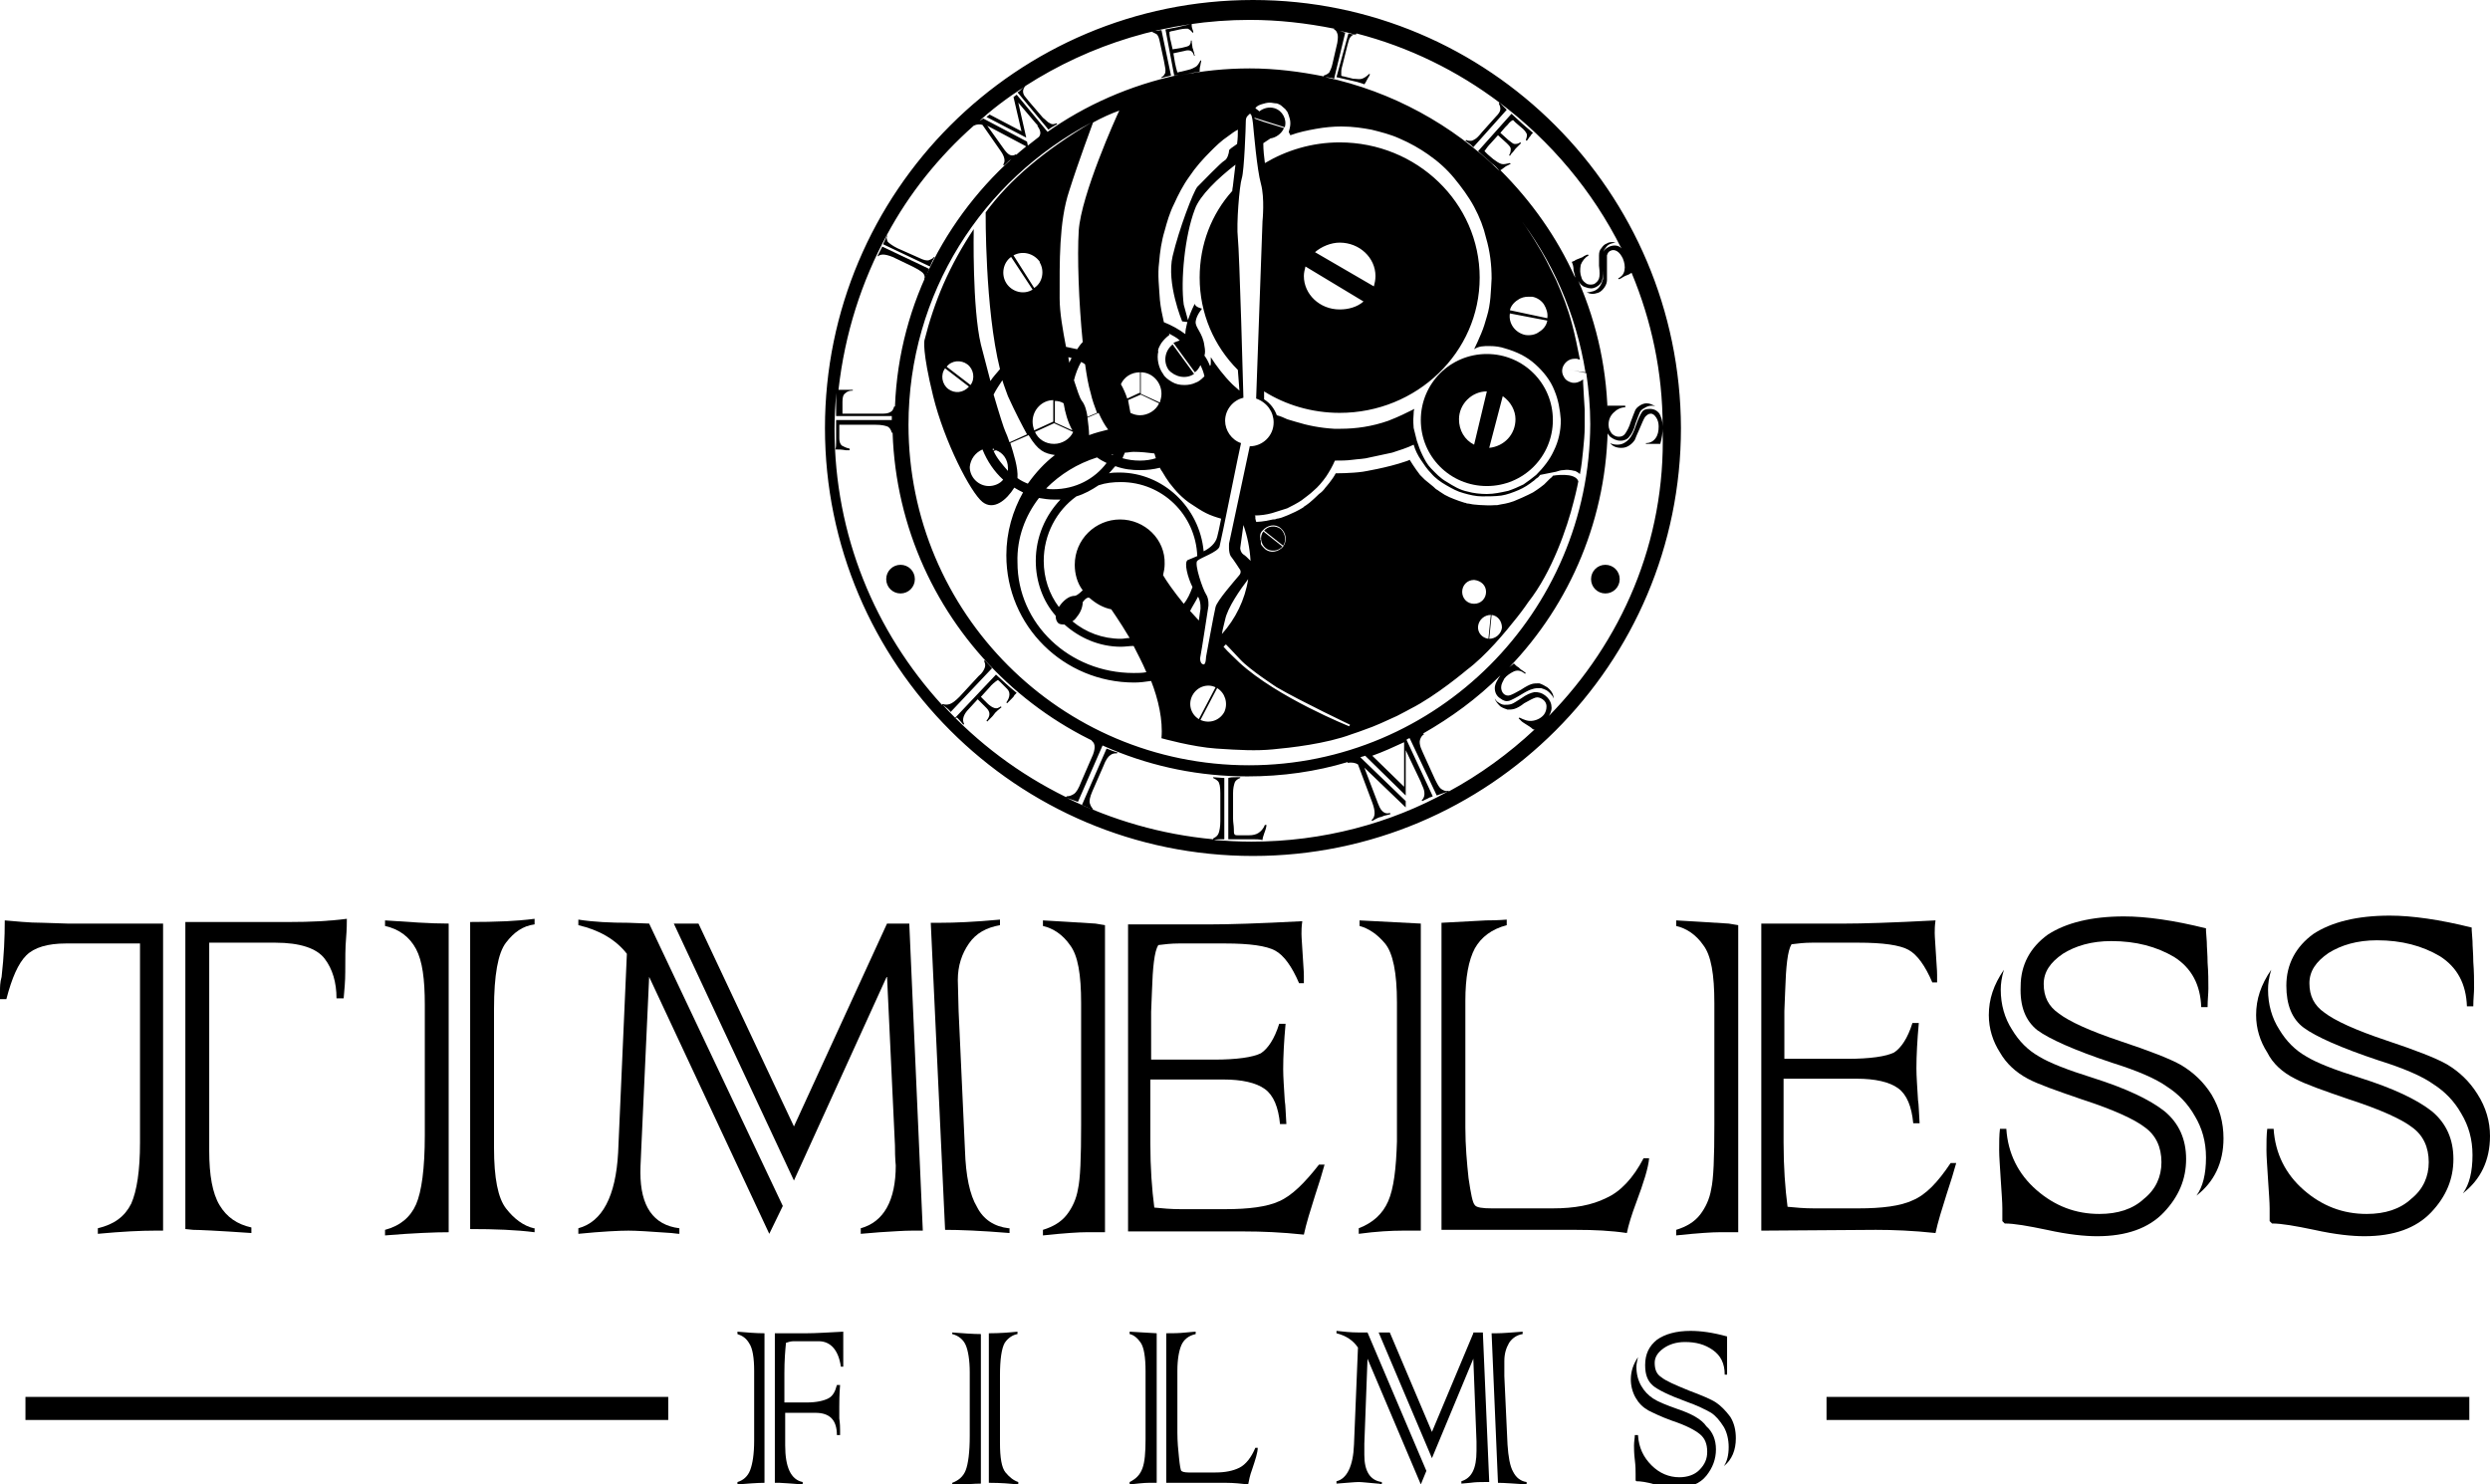 <?xml version="1.0" encoding="utf-8"?>
<!-- Generator: Adobe Illustrator 27.0.1, SVG Export Plug-In . SVG Version: 6.00 Build 0)  -->
<svg version="1.1"
	 id="svg5" xmlns:svg="http://www.w3.org/2000/svg" xmlns:sodipodi="http://sodipodi.sourceforge.net/DTD/sodipodi-0.dtd" xmlns:inkscape="http://www.inkscape.org/namespaces/inkscape"
	 xmlns="http://www.w3.org/2000/svg" xmlns:xlink="http://www.w3.org/1999/xlink" x="0px" y="0px" viewBox="0 0 313 186.6"
	 style="enable-background:new 0 0 313 186.6;" xml:space="preserve">
<g>
	<path d="M111,32c0.3,0,0.7,0.1,1.2,0.3l2.5,1.2c0.6,0.3,1.1,0.6,1.3,0.8c0.2,0.2,0.3,0.5,0.2,0.8l0.1,0c0.2-0.6,0.4-1,0.5-1.3
		l-5.9-2.8l0,0c-0.2,0.4-0.4,0.8-0.6,1.2l0.1,0C110.5,32.1,110.7,32,111,32z"/>
	<path d="M145.4,4.3c0.2,0.2,0.3,0.5,0.4,1l0.5,2.3c0.1,0.6,0.2,1,0.2,1.2c0,0.2,0,0.4-0.1,0.5c-0.1,0.2-0.2,0.3-0.4,0.4l0,0.1
		c0.4-0.1,0.7-0.2,0.8-0.2l0.4-0.1L146,3.8l-0.2,0l0,0c-0.4,0.1-0.8,0.1-1,0.1l0,0.1C145,4.1,145.2,4.2,145.4,4.3z"/>
	<path d="M202.4,54.9c0.4,0.3,0.8,0.5,1.3,0.5c0.5,0,0.9-0.2,1.1-0.5c0.3-0.3,0.6-0.9,0.8-1.7c0.2-0.6,0.4-1,0.5-1.3
		c0.1-0.3,0.4-0.5,0.6-0.6c0.3-0.2,0.6-0.3,0.9-0.3c0.1,0,0.3,0,0.5,0.1c-0.3-0.2-0.7-0.4-1.1-0.4c-0.3,0-0.6,0.1-0.9,0.3
		c-0.3,0.2-0.5,0.4-0.6,0.7c-0.1,0.3-0.3,0.7-0.5,1.3c-0.2,0.7-0.5,1.2-0.7,1.5c-0.2,0.3-0.5,0.4-0.8,0.4c-0.3,0-0.6-0.1-0.9-0.4
		c-0.2-0.3-0.4-0.6-0.4-1.1c0-0.6,0.2-1.1,0.6-1.5c0.4-0.4,0.9-0.7,1.5-0.7V51l0,0c-0.1,0-0.3,0-0.5,0c-0.2,0-0.4,0-0.7,0
		c-0.3,0-0.5,0-0.7,0c-0.1,0-0.2,0-0.3,0l-0.1,0c0,0.2-0.1,0.6-0.1,1c-0.1,0.5-0.2,0.9-0.2,1.2C201.8,54,202,54.5,202.4,54.9z"/>
	<path d="M120.3,90.2L120.3,90.2c0.1,0.1,0.4,0.4,0.8,0.9l0.1-0.1c-0.3-0.5-0.1-1.2,0.6-1.9l1.1-1.2l1.1,1.1c0.5,0.5,0.5,1,0,1.6
		l0.1,0.1l0.2-0.2c0.1-0.1,0.2-0.2,0.4-0.4c0.2-0.2,0.3-0.4,0.4-0.5c0.1-0.1,0.4-0.4,0.8-0.7l-0.1-0.1c-0.3,0.2-0.5,0.3-0.8,0.2
		c-0.3-0.1-0.6-0.3-0.9-0.6l-0.8-0.8l1-1.1c0.4-0.5,0.8-0.8,1.1-1c0.1,0,0.2,0.1,0.3,0.2l0.9,0.9c0.4,0.4,0.4,1-0.1,1.7l0.1,0.1
		l0.1-0.1c0,0,0.1-0.1,0.4-0.4c0.2-0.2,0.4-0.4,0.4-0.5c0.1-0.1,0.3-0.3,0.3-0.3c-0.6-0.5-1.1-0.9-1.4-1.2l-1.2-1.1l-5.2,5.5
		L120.3,90.2z"/>
	<polygon points="124.9,84.2 124.9,84.2 124.9,84.2 	"/>
	<path d="M137.3,101.8l0.1-0.1c-0.2-0.2-0.3-0.4-0.4-0.7c-0.1-0.3,0-0.8,0.3-1.5l1.4-3.2c0.3-0.8,0.6-1.2,0.9-1.4
		c0.3-0.2,0.5-0.2,0.8-0.2l0.1-0.1c-0.4-0.1-0.9-0.3-1.4-0.5l-3.1,7.1C136.5,101.4,136.9,101.6,137.3,101.8z"/>
	<polygon points="136,101.1 136,101.1 136,101.1 	"/>
	<path d="M157.5,105.5c0.4,0,0.8,0,1.2,0.1c0-0.2,0.1-0.5,0.2-0.8c0.2-0.5,0.3-0.9,0.3-1.1H159c-0.2,0.5-0.5,0.8-0.8,1
		c-0.3,0.2-0.7,0.3-1.2,0.3h-1.4c-0.2,0-0.3,0-0.4-0.1c-0.1-0.1-0.1-0.3-0.1-0.7c0-0.4-0.1-0.8-0.1-1.3v-3.2c0-0.6,0.1-1,0.2-1.3
		c0.1-0.3,0.4-0.5,0.7-0.6v-0.1c0,0-0.1,0-0.5,0c-0.4,0-0.7,0-1,0.1v7.7L157.5,105.5L157.5,105.5z"/>
	<polygon points="191.6,84.7 191.6,84.7 191.6,84.7 	"/>
	<path d="M113.2,71c-1,0-1.8,0.8-1.8,1.8c0,1,0.8,1.8,1.8,1.8s1.8-0.8,1.8-1.8C115,71.8,114.2,71,113.2,71z"/>
	<path d="M200,72.8c0,1,0.8,1.8,1.8,1.8c1,0,1.8-0.8,1.8-1.8c0-1-0.8-1.8-1.8-1.8C200.8,71,200,71.8,200,72.8z"/>
	<path d="M161.2,68.7l-2.4-1.9l0,0c-0.5,0.7-0.3,1.6,0.3,2.1C159.7,69.4,160.7,69.3,161.2,68.7z"/>
	<path d="M161,66.5C161,66.5,161,66.5,161,66.5L161,66.5c-0.7-0.5-1.6-0.4-2.1,0.2l2.4,1.9C161.7,68,161.6,67.1,161,66.5z"/>
	<path d="M178.6,52.8c0,4.6,3.7,8.3,8.3,8.3c4.6,0,8.3-3.7,8.3-8.3s-3.7-8.3-8.3-8.3C182.3,44.5,178.6,48.2,178.6,52.8z M188.9,49.8
		c1,0.7,1.6,1.8,1.6,2.9c0,1.9-1.4,3.4-3.3,3.6L188.9,49.8z M186.9,49.2c0,0-1.6,6.7-1.6,6.7c-1.2-0.6-1.9-1.8-1.9-3.2
		C183.4,50.8,185,49.2,186.9,49.2z"/>
	<path d="M150.1,47l-2.7-3.7c-1,0.8-1.2,2.2-0.5,3.2C147.7,47.4,149.1,47.7,150.1,47z"/>
	<path d="M157.7,14.7L157.7,14.7C157.6,14.7,157.7,14.7,157.7,14.7L157.7,14.7z"/>
	<path d="M157.5,0c-29.7,0-53.8,24.1-53.8,53.8c0,29.7,24.1,53.8,53.8,53.8c29.7,0,53.8-24.1,53.8-53.8C211.2,24.1,187.2,0,157.5,0z
		 M128.8,10.9c-0.3,0.2-0.5,0.4-0.7,0.6l-0.2,0.1l3.9,4.7l0,0c0.2-0.2,0.6-0.4,1.1-0.7l-0.1-0.1c-0.3,0.1-0.5,0.2-0.8,0
		c-0.3-0.1-0.5-0.4-0.9-0.7l-1.8-2.1l-0.4-0.5c-0.2-0.2-0.3-0.5-0.3-0.7c0-0.2,0.1-0.5,0.3-0.7l0,0c8.1-5.2,17.8-8.3,28.2-8.3
		c0,0,0,0,0,0h0c3.6,0,7.1,0.4,10.6,1.1l0,0.1c0.2,0.1,0.3,0.2,0.4,0.5c0.1,0.2,0.1,0.6,0,1.2l-0.6,2.6c-0.1,0.5-0.3,0.9-0.4,1.1
		c-0.2,0.2-0.4,0.3-0.7,0.4l0,0.1c-3-0.6-6.1-1-9.3-1c-3,0-6,0.3-8.9,0.9l1.5-0.3l0,0c0.3-0.1,0.7-0.1,1.1-0.2c0-0.2,0-0.5,0.1-0.8
		c0-0.2,0.1-0.4,0.1-0.6l-0.1,0c-0.2,0.4-0.4,0.7-0.6,0.8c-0.2,0.1-0.5,0.3-1,0.4l-0.8,0.2c-0.2,0-0.3,0.1-0.5,0.1
		c-0.1-0.3-0.2-0.7-0.3-1.2l-0.2-1.2l1.4-0.3c0.3-0.1,0.6-0.1,0.8,0c0.2,0.1,0.3,0.3,0.4,0.6l0.1,0c-0.1-0.2-0.1-0.4-0.1-0.4
		c-0.1-0.2-0.1-0.4-0.2-0.6c0-0.2-0.1-0.5-0.1-0.9l-0.1,0c0,0.3-0.1,0.5-0.2,0.6c-0.1,0.1-0.4,0.2-0.9,0.3l-1.2,0.2l-0.2-0.9
		l-0.1-0.4C147,4.4,147,4.1,147,4c0.1,0,0.2-0.1,0.4-0.1l0.9-0.2c0.5-0.1,0.8-0.1,1-0.1c0.2,0.1,0.4,0.2,0.6,0.5l0.1,0l0-0.1
		c0,0,0-0.1-0.1-0.3c-0.1-0.3-0.1-0.4-0.1-0.5c0-0.1,0-0.1,0-0.2c-0.8,0.2-1.4,0.3-1.7,0.4l-1.6,0.3l1.1,5.8l0.6-0.1
		c-6.1,1.3-11.8,3.8-16.7,7.3l0.2-0.1l-3.9-4.7l-0.4,0.3l1,4.3l-4-2.1l-0.4,0.3l5,2.6l-1-4.4l2.2,2.6c0.2,0.2,0.3,0.3,0.2,0.3
		c0.4,0.6,0.5,1,0.2,1.4l0,0c-0.5,0.4-0.9,0.7-1.4,1.1l-0.1-0.5l-5.5-2.9l-0.3,0.2c-0.2,0.1-0.4,0.2-0.5,0.4
		C124.6,13.8,126.6,12.3,128.8,10.9z M187.2,43.5c0.8,0,1.4,0.1,2,0.3c1.4,0.4,2.7,1,3.8,2c1,0.9,1.9,2,2.4,3.3
		c0.5,1.2,0.7,2.4,0.8,3.7c0,1.4-0.3,2.7-0.9,3.9c-0.5,1.1-1.3,2.1-2.2,3c-0.5,0.4-1,0.8-1.6,1.2c-0.6,0.3-1.3,0.6-1.9,0.8
		c-0.9,0.2-1.8,0.4-2.7,0.4c-0.8,0-1.7-0.1-2.4-0.3c-1-0.2-1.8-0.7-2.6-1.2c-0.9-0.5-1.4-1.1-2-1.7c-0.5-0.5-0.8-1.1-1.1-1.7
		c-0.3-0.6-0.5-1.2-0.7-1.8c0,0-0.1-0.4-0.3-1.2l-0.1-0.4c0-0.4-0.1-0.7,0-1.8c0-0.2,0-0.4,0.1-0.6c-1,0.5-2,1-3.3,1.5
		c-2,0.7-4,1-6,1c-0.3,0-0.5,0-0.8,0c-1.7-0.1-3.3-0.4-4.9-0.9c-0.3-0.1-0.7-0.2-1-0.3c-0.4-0.2-0.9-0.4-1.3-0.5
		c-0.3-0.8-0.8-1.5-1.6-2c0,0,0-0.4,0-1c2.7,1.7,6,2.7,9.5,2.7c9.7,0,17.6-7.6,17.6-17c0-9.4-7.9-17-17.6-17h0c-3.5,0-6.7,1-9.4,2.6
		c-0.1-0.8-0.2-1.6-0.2-2.5c0.6-0.4,0.9-0.6,0.9-0.6c0,0,0,0,0,0c0.7-0.1,1.4-0.6,1.7-1.3l-2.6-0.8l-1.1-0.4c0,0,0,0,0,0l0,0
		c0,0,0,0,0,0l0-0.1c0,0,0,0,0,0l0,0l0,0c0,0,0,0,0,0l3.8,1.2c0.3-1-0.3-2.1-1.3-2.4c-0.7-0.2-1.4,0-1.9,0.4
		c-0.2-0.2-0.4-0.3-0.5-0.4c0,0,0,0,0,0c0.2-0.3,0.5-0.4,0.8-0.5c0.3-0.1,0.7-0.2,1-0.2l0,0c0.3,0,0.6,0.1,0.9,0.1
		c0.3,0.1,0.5,0.2,0.7,0.4c0.2,0.2,0.4,0.3,0.5,0.5c0.2,0.2,0.2,0.4,0.3,0.6c0.1,0.3,0.2,0.6,0.2,1c0,0.4-0.1,0.7-0.2,1.1l0.2,0.4
		c1.1-0.4,2.1-0.6,3.2-0.8c1.1-0.2,2.2-0.3,3.2-0.3c1.5,0,2.7,0.2,3.8,0.4c1.2,0.3,2.4,0.6,3.5,1.1c1.4,0.6,2.6,1.3,3.6,2
		c1.3,0.9,2.4,1.9,3.3,3c0.9,1.1,1.8,2.3,2.5,3.6c0.7,1.3,1.2,2.6,1.5,3.9c0.5,1.7,0.7,3.4,0.7,5.1c-0.1,1.6-0.1,3.2-0.6,4.8
		c-0.2,0.7-0.4,1.4-0.7,2.1c-0.3,0.7-0.6,1.4-0.9,2C185.9,43.5,186.5,43.5,187.2,43.5z M157,96.2C157,96.2,157,96.2,157,96.2
		c-23.7,0-42.8-19.2-42.8-42.8c0,0,0,0,0,0c0-16.5,9.3-30.8,23-38c-5.9,3.5-10.3,7.2-13.3,11.3c0,0-0.1,12.1,1.8,19.7
		c-0.4,0.5-0.9,1-1.2,1.5c-0.4-1.5-0.8-3.1-1.2-4.6c-1.1-4.6-0.9-14.5-0.9-14.5v0c-1.4,2.1-2.7,4.4-3.8,6.9c-1,2.3-1.8,4.7-2.4,7.1
		c0,0-0.3,1.3,1.1,7s4.7,12.1,6.2,13.3c1.4,1.1,3-0.2,4-1.8c0.3,0.2,0.7,0.4,1.1,0.6c-1.3,2.3-2.1,5-2.1,7.9c0,8.9,7.2,16,16.1,16
		c0,0,0,0,0,0c0.7,0,1.4-0.1,2.1-0.2c0.9,2.3,1.5,4.9,1.3,7.2c0,0,3.9,1.1,6.9,1.3c3,0.2,5,0.3,7.1,0.1c2.2-0.2,6.7-0.7,9.9-1.9
		c0,0,0,0,0,0c0.6-0.2,1.2-0.4,1.7-0.6c0,0,0,0,0,0c1.2-0.4,2.7-1.1,4-1.7c0.8-0.4,1.7-0.9,1.7-0.9c3.2-1.6,7.1-4.9,7.1-4.9
		c2.4-1.8,4.8-4.7,6.3-6.6c0.8-1,1.4-1.9,1.4-1.9c3-3.8,4.9-9.4,5.7-12.6c0.4-1.5,0.6-2.6,0.6-2.6c-0.4-1.2-3.2-0.7-3.2-0.7l0,0
		c-0.1,0.2-0.3,0.3-0.4,0.4c-0.4,0.4-0.7,0.7-0.7,0.7c-0.6,0.5-1.4,1-1.4,1c-0.2,0.1-0.4,0.2-0.6,0.3c-0.6,0.3-1.1,0.5-1.1,0.5
		c-0.2,0.1-0.5,0.2-0.7,0.3c-0.8,0.3-1.6,0.4-1.6,0.4c-0.1,0-0.4,0.1-0.5,0.1c-0.1,0-0.1,0-0.2,0c-1.4,0.1-2.9-0.1-2.9-0.1
		c-0.1,0-0.4-0.1-0.6-0.1c-0.2,0-0.2-0.1-0.4-0.1c-1-0.3-1.9-0.7-1.9-0.7c-0.2-0.1-0.4-0.2-0.6-0.3c-0.5-0.3-0.9-0.6-0.9-0.6
		c-0.2-0.1-0.3-0.2-0.5-0.4c-0.6-0.5-1.1-0.9-1.1-0.9c-0.1-0.1-0.2-0.2-0.3-0.3c-0.1-0.1-0.2-0.2-0.3-0.3c-0.7-0.9-1.3-1.9-1.3-1.9
		c-0.2,0.1-0.2,0.1-0.5,0.2c-2.3,0.8-5.4,1.3-5.4,1.3c-1.4,0.2-3.4,0.2-3.4,0.2c-0.4,0.8-1.3,1.8-1.3,1.8c-0.2,0.3-0.5,0.6-0.8,0.8
		c-0.6,0.6-1.2,1.1-1.2,1.1c-0.1,0.1-0.3,0.2-0.4,0.3c-0.2,0.1-0.3,0.2-0.4,0.3c-1.3,0.8-2.8,1.3-2.8,1.3c-0.1,0-0.3,0.1-0.5,0.1
		c-0.2,0.1-0.3,0.1-0.5,0.1c-1.2,0.3-2,0.3-2.1,0.3c0-0.1-0.1-0.3-0.1-0.4l0-0.2c0-0.1,0-0.2-0.1-0.2l0,0c0,0,0,0,0,0
		c0.7,0,1.5-0.1,2.2-0.3c0.6-0.2,1.3-0.4,1.9-0.6c0.6-0.3,1.2-0.6,1.8-1c0.5-0.4,1.1-0.8,1.5-1.2c0.6-0.5,1.1-1.1,1.6-1.8
		c0.4-0.6,0.8-1.3,1.1-2c0.7,0,1.5,0,2.2-0.1c0.7-0.1,1.5-0.1,2.2-0.3c0.9-0.2,1.9-0.4,2.8-0.6c0.9-0.3,1.9-0.6,2.7-1
		c0.2,0.7,0.5,1.3,0.9,1.9c0.4,0.6,0.8,1.2,1.3,1.7c0.5,0.6,1.2,1.1,1.9,1.5c0.7,0.4,1.4,0.8,2.2,1c0.7,0.2,1.5,0.4,2.3,0.4
		c0.8,0,1.6,0,2.4-0.1c0.7-0.1,1.5-0.4,2.2-0.7c0.7-0.3,1.3-0.7,1.8-1.1c0.2-0.1,0.3-0.3,0.5-0.4c0.2-0.1,0.3-0.3,0.4-0.4l2-0.4
		c0.3-0.1,0.6-0.2,0.9-0.2c0.6-0.1,0.8,0,0.9,0c0.2,0,0.4,0.1,0.6,0.1c0.2,0.1,0.4,0.2,0.6,0.4c0.2-1,0.3-2,0.4-3c0.1-1,0.2-2,0.2-3
		l0-2.1l-0.1-1.6l-0.1-1.8l0-0.4c-0.4,0.3-0.9,0.5-1.4,0.4c-0.4-0.1-0.8-0.3-1-0.7c-0.2-0.3-0.3-0.7-0.2-1.1c1,0.2,2,0.4,3,0.6
		c0.3,2.1,0.5,4.2,0.5,6.4c0,0,0,0,0,0C199.8,77,180.6,96.2,157,96.2z M176.5,98.9l-4-3.9c1.4-0.5,2.7-1.1,4-1.7L176.5,98.9z
		 M148.6,40.4l0.8,0.1l-0.6-2.2c-0.4-3,0.1-8.6,1.4-12c0.6-1.7,2.9-3.9,5.1-5.6c-0.1,0.8-0.2,1.7-0.3,2.5c0,0.2-0.1,0.5-0.1,0.8
		c-2.6,2.9-4.1,6.7-4.1,10.9c0,0,0,0,0,0c0,4.5,1.8,8.6,4.8,11.6l0.2,2.6c-0.3-0.3-0.6-0.5-0.9-0.8c-1.1-1.1-2-2.3-2.7-3.4
		c0,0.1,0,0.2,0,0.3c0,0.2,0,0.3,0,0.4c0,0.2,0,0.3-0.1,0.4c-0.2-0.5-0.4-0.9-0.7-1.3c0.1-0.3,0.1-0.7,0-1.2
		c-0.2-1.7-1.2-2.3-1.1-3.1c0.1-0.8,0.8-1.6,0.8-1.6s-0.9-0.2-0.9-0.6c0.1-0.3-1.2,2.2-1.2,3.8c-0.8-0.6-1.7-1.1-2.7-1.5
		c-0.2-0.9-0.4-1.8-0.5-2.8c-0.1-1.6-0.3-3.2-0.1-4.7c0.1-1.3,0.3-2.7,0.7-4c0.3-1.1,0.6-2.2,1.2-3.4c0.5-1.1,1.1-2.3,1.9-3.4
		c0.8-1.2,1.7-2.2,2.7-3.2c0.6-0.6,1.3-1.3,2.2-1.9c0.4-0.3,0.8-0.6,1.2-0.8c0,0.5,0,1.1-0.1,1.8c-0.6,0.4-1,0.7-1,0.8
		c0,0.3-0.2,1.1-0.6,1.3s-2.9,2.8-3.4,3.3c-0.5,0.6-2.3,5.3-3.1,8.7S148.6,40.4,148.6,40.4z M160.1,53.1
		C160.1,53.1,160.1,53.1,160.1,53.1c0,1.7-1.4,3-3,3l-2.6,12.2c0,0-0.1,1.1,0.2,1.6c0.4,0.5,1.1,1.6,1.1,1.6s0.4,0.4-0.1,0.9
		c-0.5,0.6-2.7,3.1-2.9,3.9c-0.2,0.8-1.2,6.3-1.2,6.3s0,1.1-0.4,0.9c-0.3-0.1-0.4-0.6-0.3-1c0.1-0.4,1-6.3,1-6.3s0.1-0.9-0.3-1.5
		c-0.4-0.6-1.5-3.8-1.1-4.2s2.6-1.1,2.8-1.8c0.2-0.7,2.6-12.7,2.7-13c-1.2-0.4-2-1.6-2-2.8c0-1.4,1-2.6,2.3-2.9
		c0-0.3-0.5-18.4-0.7-20.1c-0.2-1.7,0.2-6.6,0.5-7.5s0.5-6.5,0.5-7.1c0-0.6,0.2-0.7,0.4-0.9c0,0,0.1-0.1,0.1-0.1l0,0
		c0.2,0,0.3,0.4,0.4,1.2c0.1,1,0.5,5.8,1,7.6c0.5,1.8,0.2,4.7,0.2,4.7l-0.8,22.3h0C159.3,50.6,160.1,51.8,160.1,53.1z M158.4,67.4
		c0-0.3,0.1-0.5,0.3-0.7c0.6-0.7,1.6-0.9,2.3-0.3h0c0.7,0.6,0.8,1.6,0.3,2.3c-0.6,0.7-1.6,0.9-2.3,0.3c-0.2-0.2-0.4-0.4-0.5-0.6
		c0,0,0-0.1,0-0.1c0-0.3,0-0.4-0.1-0.5C158.5,67.8,158.4,67.6,158.4,67.4C158.4,67.5,158.4,67.4,158.4,67.4
		C158.4,67.4,158.4,67.4,158.4,67.4z M160.5,86.4c3.1,1.8,9.2,4.7,9.2,4.7c0,0,0,0,0,0c0,0,0,0,0,0l-0.1,0.2c0,0-9-3.6-13.8-8
		c-0.7-0.7-1.4-1.3-2-2c0.1-0.1,0.2-0.2,0.3-0.3c0,0,0.6,0.6,1.8,1.9S160.5,86.4,160.5,86.4z M153.9,89.5
		C153.9,89.5,153.9,89.5,153.9,89.5c-0.6,1.1-1.9,1.5-3,1l2.1-4C154,87.1,154.4,88.4,153.9,89.5L153.9,89.5z M140.8,65.3L140.8,65.3
		c-3.1,0-5.7,2.5-5.7,5.7c0,1.1,0.3,2.3,1,3.2l0,0c-0.6,0.6-0.9,0.7-1,0.7c0,0,0,0,0,0h0v0c-0.6,0-1.2,0.4-1.7,1
		c-0.1,0.1-0.2,0.3-0.3,0.4c-1.2-1.6-1.9-3.6-1.9-5.8c0-3.3,1.6-6.3,4.1-8.1c1-0.3,1.9-0.8,2.8-1.4c0.9-0.3,1.8-0.4,2.8-0.4
		c5.2,0,9.4,4.1,9.6,9.3c-0.5,0.2-0.9,0.4-1.2,0.5c-0.5,0.3,0,2.2,0.6,3.4c-0.3,0.8-0.6,1.5-1.1,2.1c-1.3-1.6-2.2-2.9-2.6-3.6h0
		c0.1-0.4,0.2-0.9,0.2-1.4C146.5,67.8,143.9,65.3,140.8,65.3z M127,55.7l2.3-1c1.2,2,2,2.3,3.3,2.5c-1.3,1-2.4,2.2-3.4,3.6
		c-0.5-0.2-0.9-0.4-1.3-0.7C128,58.8,127.4,57,127,55.7z M119,46.1c0.6-0.8,1.8-0.9,2.6-0.3l0,0c0,0,0,0,0,0c0.8,0.6,1,1.8,0.4,2.6
		L119,46.1z M121.8,48.6c-0.7,0.8-1.8,0.9-2.6,0.3c-0.8-0.6-1-1.8-0.4-2.6h0L121.8,48.6z M123.5,56.5c0.6,1.5,1.5,2.8,2.6,3.8
		c-0.4,0.5-1.1,0.8-1.8,0.8c-1.3,0-2.4-1.1-2.4-2.4C122,57.7,122.6,56.9,123.5,56.5z M124.8,56.4c0.1,0,0.1,0,0.2,0.1l-0.2,0.1
		C124.8,56.5,124.8,56.4,124.8,56.4z M124.9,56.7l0.3-0.1c0.9,0.3,1.5,1.2,1.5,2.2c0,0.1,0,0.3,0,0.4
		C126,58.4,125.3,57.6,124.9,56.7z M126.4,54.3c-0.2-0.4-0.8-2.3-1.5-4.7c0.3-0.6,0.7-1.2,1.1-1.8c0.2,0.7,0.5,1.4,0.7,2
		c1,2.2,1.8,3.7,2.4,4.8l-2.2,1C126.7,55,126.5,54.5,126.4,54.3z M134.8,54.1l-2.2-1v-2.7c0.4,0,0.8,0.1,1.1,0.3
		C133.9,51.9,134.2,53,134.8,54.1z M134.3,44.9c0.1,0,0.3,0.1,0.4,0.1c-0.1,0.2-0.2,0.4-0.3,0.6C134.4,45.4,134.3,45.1,134.3,44.9z
		 M134.9,54.3c-0.4,0.9-1.4,1.5-2.4,1.5c-1.1,0-2-0.6-2.4-1.5l2.4-1.1L134.9,54.3z M136.7,52.4c-0.1-0.7-0.3-1.5-0.7-2
		c-0.3-0.4-0.6-1.4-1-2.6c0.2-0.8,0.5-1.6,0.9-2.3c0.2,0.1,0.4,0.2,0.5,0.3c0.2,1.4,0.4,2.6,0.7,3.6c0.2,0.9,0.5,1.7,0.8,2.5
		L136.7,52.4z M138.1,51.9c0.4,0.9,0.8,1.6,1.2,2.1c-0.8,0.2-1.6,0.4-2.4,0.7c0-0.6-0.1-1.4-0.2-2.2L138.1,51.9z M137.9,57.5
		c0.4,0.3,0.8,0.5,1.2,0.7c-1.5,2-3.9,3.3-6.7,3.3c0,0,0,0,0,0c-0.3,0-0.6,0-0.9-0.1C133.3,59.6,135.4,58.3,137.9,57.5z M132.4,53
		l-2.4,1.1c-0.1-0.3-0.2-0.7-0.2-1.1c0-1.5,1.2-2.7,2.6-2.7V53z M130,36.2l-2.6-4.1c1.1-0.6,2.5-0.3,3.3,0.8l0,0c0,0,0,0,0,0.1
		C131.3,34,131.1,35.5,130,36.2z M129.8,36.4c-1.1,0.7-2.6,0.3-3.3-0.8c-0.7-1.1-0.4-2.6,0.6-3.3h0L129.8,36.4z M130.6,62.6
		c0.6,0.1,1.2,0.2,1.9,0.2c0,0,0,0,0,0c0.3,0,0.6,0,0.8,0c-1.9,2-3.1,4.7-3.1,7.7c0,2.6,0.9,5.1,2.5,6.9c0,0.4,0.1,0.7,0.3,0.9
		c0,0,0,0,0,0c0.2,0.2,0.5,0.2,0.8,0.2c1.9,1.7,4.4,2.8,7.1,2.8c0.5,0,1.1-0.1,1.6-0.1c0.5,1,1.1,2.1,1.6,3.3
		c-0.5,0.1-1.1,0.1-1.6,0.1c-8.1,0-14.6-6.2-14.6-13.9C127.8,67.6,128.9,64.8,130.6,62.6z M142,80.2c-0.4,0-0.7,0.1-1.1,0.1
		c-2.3,0-4.4-0.8-6.1-2.2c0.2-0.1,0.4-0.3,0.6-0.6c0.5-0.6,0.7-1.3,0.7-1.8c0,0,0,0,0,0c0.5-0.7,0.8-0.6,0.9-0.5c0,0,0,0,0,0
		c0,0,0,0,0,0c0,0,0,0,0,0c0,0,0,0,0,0c0,0,0,0,0,0c0,0,0,0,0,0c0.8,0.7,1.7,1.2,2.7,1.4v0C139.6,76.5,140.7,78,142,80.2z M150.6,75
		c0.4,0.7,0.3,1.6,0.3,1.6s-0.1,0.6-0.2,1.4c-0.4-0.4-0.7-0.8-1.1-1.2C149.9,76.2,150.3,75.6,150.6,75z M149.9,87.4
		c0.6-1.1,1.9-1.5,2.9-1l0,0l-2.1,4C149.7,89.8,149.3,88.5,149.9,87.4z M156.9,72.8c-0.4,2.6-1.6,5-3.3,6.9c0.1-0.7,0.3-1.3,0.4-1.8
		C154.3,76.4,155.9,74.1,156.9,72.8z M156.3,69.7c-0.4-0.3-0.4-0.8-0.4-0.8l0.4-2.9c0.5,1.4,0.8,2.9,0.9,4.5
		C156.8,70.1,156.5,69.8,156.3,69.7z M146,43.1c0.3-0.4,0.6-0.7,1-1c0-0.1,0-0.1-0.1-0.2c0.5,0.3,1,0.5,1.4,0.9
		c-0.3,0.1-0.6,0.2-0.8,0.3l2.7,3.7c0.3-0.2,0.5-0.5,0.7-0.9c0.2,0.4,0.4,0.9,0.5,1.4c0,0-0.1,0.1-0.1,0.1c-0.4,0.4-0.7,0.6-1,0.7
		c-0.4,0.2-0.9,0.3-1.4,0.3c-0.6,0-1.1-0.1-1.6-0.4c-0.5-0.3-0.9-0.6-1.1-1c-0.3-0.4-0.5-0.9-0.6-1.4c-0.1-0.5-0.1-1,0-1.4
		C145.5,44,145.7,43.6,146,43.1z M146,49.5L146,49.5c0,0.4-0.1,0.7-0.2,1.1l-2.4-1.1v-2.7C144.8,46.8,146,48,146,49.5z M145.7,50.7
		c-0.4,0.9-1.4,1.5-2.4,1.5c-0.4,0-0.8-0.1-1.2-0.3c-0.1-0.6-0.2-1.1-0.3-1.6l1.6-0.7L145.7,50.7z M145.3,57.6
		c-0.6,0.2-1.3,0.3-2,0.3c0,0,0,0,0,0c-0.8,0-1.5-0.1-2.2-0.3c0.1-0.2,0.2-0.5,0.3-0.7c0.4,0,0.7-0.1,1.1-0.1c0.9,0,1.8,0.1,2.6,0.2
		C145.2,57.2,145.2,57.4,145.3,57.6z M143.2,49.4l-1.5,0.7c-0.2-0.6-0.5-1.3-0.8-1.8c0.4-0.9,1.3-1.5,2.4-1.5V49.4z M143.3,59.1
		c0.9,0,1.7-0.1,2.5-0.3c0.1,0.2,0.2,0.4,0.3,0.5c0.3,0.5,0.6,1,0.9,1.4c0.4,0.5,0.8,1,1.2,1.4c0.5,0.5,1.1,1,1.6,1.3
		c0.6,0.4,1.2,0.8,1.8,1.1c0.6,0.3,1.2,0.5,1.9,0.7c-0.2,1.1-0.4,1.9-0.5,2.3c-0.2,0.8-0.9,1.4-1.7,1.8c-0.5-5.5-5.1-9.9-10.6-9.9
		c-0.4,0-0.9,0-1.3,0.1c0.3-0.3,0.5-0.6,0.8-0.9C141.3,59,142.3,59.1,143.3,59.1z M139.7,57.1c0.1,0,0.1,0,0.2,0c0,0,0,0.1-0.1,0.1
		C139.8,57.1,139.8,57.1,139.7,57.1z M135.6,29c-0.2,3.2,0,9,0.5,14c-0.3,0.3-0.5,0.6-0.7,0.9c-0.5-0.1-0.9-0.2-1.4-0.3
		c-0.4-2.1-0.8-4.3-0.8-6.1c0-4.5-0.1-9.6,1.2-13.5c1.2-3.8,2.9-8.3,3-8.6c1.1-0.6,2.2-1.1,3.3-1.5C140.3,14.7,135.9,24.5,135.6,29z
		 M183.8,74.4c0-0.8,0.6-1.5,1.5-1.5l0,3C184.4,75.9,183.8,75.2,183.8,74.4z M187.1,80.3c-0.8-0.1-1.4-0.8-1.3-1.6
		c0.1-0.8,0.8-1.4,1.6-1.4h0L187.1,80.3z M187.5,77.3c0.8,0.1,1.3,0.8,1.3,1.6l0,0c0,0,0,0,0,0c-0.1,0.8-0.8,1.4-1.6,1.4L187.5,77.3
		z M186.8,74.4c0,0.8-0.6,1.5-1.5,1.5l0-3C186.2,73,186.8,73.6,186.8,74.4L186.8,74.4C186.8,74.4,186.8,74.4,186.8,74.4z
		 M196.4,46.3c0.2-0.7,0.8-1.2,1.5-1.2c0.1,0,0.2,0,0.3,0c0.1,0,0.2,0.1,0.4,0.1c-0.3-1.5-0.6-3-1-4.5c-0.5-1.9-1.2-3.7-2-5.5
		l-0.7-1.4l-0.5-1l-0.6-1.1l-0.9-1.5c-0.7-1.1-1.4-2.2-2.3-3.3c4.5,5.7,7.5,12.5,8.7,19.9C198.3,46.7,197.4,46.5,196.4,46.3z
		 M190.8,37.7c0.4-0.3,0.9-0.4,1.3-0.4c0.2,0,0.3,0,0.5,0c0.6,0.1,1.2,0.5,1.5,1c0.3,0.5,0.5,1.1,0.4,1.7l-4.7-1
		C189.9,38.5,190.3,38,190.8,37.7z M194.5,40.3c-0.1,0.6-0.5,1.1-1,1.4c-0.5,0.4-1.2,0.5-1.8,0.4c-1.3-0.3-2.1-1.5-1.9-2.7
		L194.5,40.3z M171.4,37.9c-0.8,0.7-1.9,1-3,1c-2.5,0-4.5-1.9-4.5-4.2c0-0.4,0.1-0.8,0.2-1.2L171.4,37.9z M165.3,31.7
		c0.8-0.7,2-1.2,3.1-1.2c2.5,0,4.5,1.9,4.5,4.2c0,0.5-0.1,0.9-0.2,1.3L165.3,31.7z M158.8,17.2C158.8,17.2,158.8,17.2,158.8,17.2
		C158.9,17.2,158.9,17.2,158.8,17.2c0.2,0.1,0.4,0.1,0.5,0.1C159.2,17.3,159.1,17.3,158.8,17.2C158.9,17.2,158.9,17.2,158.8,17.2z
		 M111.5,29.5c-0.1,0.4-0.3,0.8-0.5,1.2l5.9,2.8v0c0.2-0.5,0.4-0.9,0.6-1.2l-0.1,0c-0.1,0.2-0.4,0.3-0.6,0.4c-0.3,0.1-0.7,0-1.3-0.3
		l-2.7-1.2c-0.6-0.3-1-0.6-1.2-0.8c-0.1-0.2-0.2-0.5-0.1-0.7L111.5,29.5c2.8-5.2,6.5-9.8,10.9-13.7l0,0c0.4-0.2,0.8-0.2,1.1-0.1
		l2.3,3.3c0.5,0.7,0.6,1.3,0.3,1.7l0.1,0.1c0.4-0.3,0.6-0.6,0.8-0.7c0.1-0.1,0.3-0.2,0.7-0.5c0.1-0.1,0.1-0.1,0.1-0.1l-0.1-0.1
		c-0.5,0.3-0.9,0.1-1.3-0.4c0,0-0.1-0.1-0.3-0.4l-2-2.8l4.9,2.6c-9.6,7.8-16,19.5-16.5,32.7h-0.1c-0.1,0.3-0.2,0.6-0.5,0.7
		c-0.3,0.2-0.7,0.2-1.2,0.2h-4.8v-1.5c0-0.6,0.1-0.9,0.4-1.1c0.2-0.2,0.5-0.3,0.9-0.3V49c-0.2,0-0.4,0-0.6,0c-0.3,0-0.6,0-0.8,0
		c-0.2,0-0.3,0-0.4,0C106.2,41.9,108.3,35.4,111.5,29.5z M157.3,105.8c-1.6,0-3.2-0.1-4.7-0.2c0.4-0.1,0.7-0.1,0.9-0.1h0.4v-7.7
		l-1.4-0.1v0.1c0.2,0.1,0.4,0.2,0.6,0.4c0.2,0.2,0.3,0.7,0.3,1.5v3.5c0,0.7-0.1,1.2-0.2,1.5c-0.1,0.3-0.3,0.5-0.7,0.7v0.1
		c-6.5-0.6-12.7-2.4-18.4-5.2c0.6,0.2,1.1,0.4,1.4,0.5l3.1-7.1l0,0c-0.4-0.2-0.8-0.4-1.3-0.7l-0.1,0.1c0.3,0.2,0.4,0.5,0.4,0.8
		c0,0.3-0.1,0.8-0.4,1.4l-1.3,3c-0.3,0.8-0.6,1.3-0.9,1.5c-0.3,0.2-0.6,0.3-0.9,0.3l-0.1,0.1c-5.9-2.9-11.1-6.8-15.5-11.6
		c0.4,0.3,0.8,0.6,1,0.9l5.2-5.5c-0.3-0.3-0.6-0.7-0.9-1l-0.1,0.1c0.1,0.2,0.2,0.5,0.1,0.8c-0.1,0.3-0.3,0.7-0.8,1.1l-2.4,2.6
		c-0.5,0.5-0.9,0.8-1.2,0.9c-0.3,0.1-0.6,0.1-0.9,0l-0.1,0.1c-8.4-9.2-13.5-21.3-13.5-34.7c0,0,0,0,0,0c0-1.5,0.1-3,0.2-4.5
		c0,0.2,0,0.4,0,0.5v2.4h7v-0.2v0c0-0.1,0-0.3,0-0.6c0,0.4,0,0.8,0,1.3c0,0.2,0,0.4,0,0.6c0-0.2,0-0.3,0-0.4v-0.2h-7v2.2l0,0.6
		c0,0.4,0,0.6-0.1,0.9c0.4,0,0.8,0,1.3,0.1c0.1,0,0.3,0,0.3,0c0.1,0,0.1,0,0.2,0v-0.2c-0.5-0.1-0.8-0.3-1-0.4
		c-0.2-0.2-0.3-0.5-0.3-0.9v-1.7h4.6c0.7,0,1.1,0.1,1.4,0.2c0.3,0.1,0.5,0.4,0.6,0.8h0.1c0.8,24,20.5,43.2,44.6,43.2
		c4.4,0,8.6-0.6,12.6-1.8l0,0.1c0.5-0.1,1,0,1.3,0.2l1.8,4.8c0.4,1.1,0.4,1.8-0.1,2.2l0.1,0.1c0.5-0.3,0.9-0.5,1.1-0.5
		c0.2-0.1,0.5-0.2,1-0.3c0.1,0,0.2-0.1,0.2-0.1l-0.1-0.1c-0.6,0.2-1.1-0.2-1.4-1c0,0-0.1-0.2-0.2-0.5l-1.6-4.2l5.2,5l0-0.8l-5.7-5.5
		c0.2-0.1,0.4-0.1,0.6-0.2l5.1,5l0-5.7l1.9,4c0.1,0.3,0.2,0.5,0.2,0.5c0.4,0.8,0.3,1.5-0.1,1.8l0.1,0.1l0.4-0.2
		c0.3-0.1,0.5-0.3,0.7-0.3l0.2-0.1l-3.3-7.1c0.1-0.1,0.3-0.2,0.4-0.2l3.4,7.2c0.3-0.1,0.8-0.3,1.4-0.5
		C174.8,103.5,166.3,105.8,157.3,105.8z M193.2,91.6c0.1-0.1,0.3-0.3,0.5-0.4C193.5,91.3,193.3,91.4,193.2,91.6z M194.7,90
		c0.3-0.5,0.4-0.9,0.3-1.4c-0.1-0.5-0.4-0.9-0.8-1.2c-0.4-0.3-0.8-0.4-1.3-0.4c-0.5,0.1-1,0.3-1.7,0.8c-0.5,0.3-0.9,0.6-1.2,0.7
		c-0.3,0.1-0.6,0.1-0.9,0.1c-0.3,0-0.6-0.2-0.9-0.4c-0.1-0.1-0.2-0.2-0.3-0.4c0.1,0.4,0.4,0.7,0.7,1c0.3,0.2,0.6,0.3,0.9,0.4
		c0.3,0,0.6,0,0.9-0.1c0.3-0.1,0.7-0.3,1.2-0.7c0.7-0.4,1.1-0.6,1.4-0.7c0.3-0.1,0.6,0,0.9,0.2c0.3,0.2,0.5,0.5,0.5,0.9
		s-0.1,0.7-0.3,1c-0.3,0.4-0.8,0.7-1.4,0.8c-0.6,0.1-1.1-0.1-1.7-0.4l-0.1,0.1l0,0c0.1,0.1,0.2,0.2,0.4,0.4c0.1,0.1,0.3,0.2,0.6,0.4
		c0.3,0.2,0.5,0.3,0.6,0.4c0.1,0.1,0.2,0.2,0.3,0.2l0.1,0c-3.2,3-6.9,5.7-10.8,7.8l0-0.1c-0.3,0.1-0.6,0-0.9-0.2
		c-0.3-0.2-0.5-0.6-0.8-1.2l-1.5-3.3l-0.3-0.7c-0.1-0.3-0.2-0.7-0.1-1c0.1-0.3,0.2-0.5,0.5-0.7l-0.1-0.1c3.5-2,6.8-4.4,9.7-7.3
		c-0.4,0.6-0.7,1.1-0.7,1.6c0,0.5,0.2,1,0.7,1.3c0.4,0.3,0.7,0.4,1.1,0.3c0.3-0.1,0.9-0.4,1.7-0.9c0.5-0.3,0.9-0.5,1.3-0.6
		c0.3-0.1,0.6-0.1,1-0.1c0.3,0.1,0.7,0.2,1,0.5c0.3,0.3,0.5,0.5,0.6,0.8c0-0.5-0.3-1-0.8-1.4c-0.3-0.2-0.7-0.4-1-0.5
		c-0.4,0-0.7,0-1,0.1c-0.3,0.1-0.7,0.3-1.3,0.7c-0.7,0.4-1.1,0.6-1.4,0.7c-0.3,0.1-0.6,0-0.8-0.2c-0.2-0.2-0.3-0.5-0.3-0.8
		c0-0.4,0.2-0.7,0.4-1.1c0.3-0.4,0.8-0.7,1.2-0.9c0.5-0.2,0.9-0.1,1.4,0.3l0.1-0.1c-0.1-0.1-0.3-0.2-0.4-0.3
		c-0.2-0.1-0.3-0.2-0.5-0.4c-0.2-0.1-0.3-0.2-0.4-0.3l-0.2-0.2l0,0c-0.2,0.2-0.4,0.3-0.6,0.5c7.7-8,12.4-18.9,12.4-30.8
		c0-6.3-1.3-12.3-3.7-17.8c0.2,0.4,0.5,0.7,0.9,0.8c0.5,0.2,0.9,0.2,1.3,0c0.4-0.2,0.7-0.5,0.8-0.9c0.1-0.4,0.2-1,0.1-1.8
		c-0.1-0.6-0.1-1.1,0-1.4c0-0.3,0.1-0.6,0.3-0.8c0.2-0.3,0.4-0.5,0.8-0.6c0.1,0,0.3-0.1,0.5-0.1c-0.4-0.1-0.8-0.1-1.1,0.1
		c-0.3,0.1-0.5,0.3-0.7,0.6c-0.2,0.2-0.3,0.5-0.3,0.9c0,0.3,0,0.7,0,1.3c0.1,0.8,0.1,1.3,0,1.6c-0.1,0.3-0.3,0.5-0.6,0.7
		c-0.3,0.1-0.6,0.1-0.9,0c-0.3-0.2-0.6-0.4-0.7-0.8c-0.2-0.5-0.2-1-0.1-1.6c0.2-0.5,0.5-0.9,1-1.2l-0.1-0.1l0,0
		c-0.1,0-0.3,0.1-0.5,0.2c-0.1,0.1-0.3,0.2-0.6,0.3c-0.3,0.1-0.5,0.2-0.6,0.3c-0.1,0-0.2,0.1-0.3,0.1l0,0.1c0.1,0.2,0.2,0.5,0.2,1
		c0.1,0.4,0.2,0.7,0.2,0.9c-2.3-5.1-5.5-9.6-9.4-13.5c0.2-0.1,0.4-0.3,0.7-0.5c0.2-0.1,0.4-0.2,0.6-0.3l-0.1-0.1
		c-0.5,0.1-0.8,0.2-1.1,0.1c-0.3-0.1-0.6-0.3-1-0.6l-0.7-0.6c-0.1-0.1-0.3-0.3-0.4-0.4c0.2-0.3,0.5-0.7,0.8-1l0.9-1l1.1,1
		c0.3,0.3,0.5,0.5,0.5,0.7c0,0.2,0,0.5-0.2,0.8l0.1,0.1c0.1-0.2,0.2-0.3,0.3-0.4c0.2-0.2,0.3-0.4,0.4-0.5c0.2-0.2,0.4-0.4,0.7-0.7
		l-0.1-0.1c-0.3,0.2-0.5,0.2-0.7,0.2c-0.2,0-0.4-0.2-0.8-0.5l-1-0.9l0.6-0.7l0.3-0.3c0.3-0.4,0.6-0.6,0.7-0.6
		c0.1,0.1,0.2,0.2,0.3,0.3l0.7,0.6c0.4,0.3,0.6,0.6,0.7,0.8c0.1,0.2,0,0.5-0.1,0.8l0.1,0.1l0.1-0.1c0,0,0.1-0.1,0.2-0.3
		c0.2-0.2,0.3-0.4,0.3-0.4c0,0,0.1-0.1,0.2-0.2c-0.7-0.6-1.2-1-1.4-1.2l-1.3-1.2l-4.2,4.7l1.8,1.6l0,0c0.3,0.2,0.6,0.5,0.9,0.9
		c-5.9-5.8-13.5-10-21.9-11.8c0.3,0,0.6,0.1,0.8,0.1l0.3,0.1l1.4-5.8l-0.7-0.2c0.7,0.1,1.4,0.3,2.1,0.5c0,0-0.1,0-0.1,0
		c-0.3-0.1-0.6-0.1-0.9-0.2L168,9.7l2.6,0.6l0,0c0.3,0.1,0.7,0.2,0.9,0.3c0.1-0.1,0.2-0.3,0.3-0.5c0.2-0.4,0.4-0.6,0.4-0.8l-0.1,0
		c-0.3,0.3-0.6,0.5-0.9,0.6c-0.3,0.1-0.7,0-1.1,0l-1.2-0.3c-0.2,0-0.3-0.1-0.3-0.1c0-0.1,0-0.2,0-0.5c0-0.3,0.1-0.6,0.2-1l0.6-2.4
		c0.1-0.4,0.2-0.8,0.4-1c0.2-0.2,0.4-0.3,0.7-0.3l0-0.1c6.6,1.7,12.7,4.7,18,8.7l-0.1,0.1c0.1,0.2,0.2,0.4,0.2,0.7
		c0,0.3-0.2,0.6-0.6,1l-1.7,1.9c-0.4,0.5-0.7,0.8-0.9,0.9c-0.2,0.1-0.3,0.2-0.5,0.2c-0.2,0-0.4,0-0.6-0.1l-0.1,0.1
		c0.4,0.3,0.6,0.4,0.7,0.5l0.3,0.3l4.2-4.7l-0.1-0.1v0c-0.3-0.3-0.6-0.6-0.8-0.8c6.4,4.8,11.7,11.1,15.3,18.3c0,0-0.1,0-0.1-0.1
		c-0.4-0.3-0.9-0.3-1.4-0.1c-0.4,0.2-0.7,0.4-0.8,0.8c-0.1,0.3-0.1,1,0,1.9c0.1,0.6,0,1.1,0,1.4c-0.1,0.3-0.2,0.6-0.4,0.9
		c-0.2,0.3-0.5,0.5-0.8,0.6c-0.4,0.1-0.7,0.2-0.9,0.1c0.5,0.3,0.9,0.3,1.5,0.1c0.3-0.1,0.6-0.4,0.8-0.7c0.2-0.3,0.3-0.6,0.3-0.9
		c0-0.3,0-0.8,0-1.5c0-0.8,0-1.3,0-1.6c0.1-0.3,0.2-0.5,0.5-0.6c0.2-0.1,0.5-0.1,0.8,0.1c0.3,0.2,0.5,0.5,0.7,0.9
		c0.2,0.5,0.3,1,0.2,1.5c-0.1,0.5-0.4,0.8-0.8,1l0.1,0.1l0,0c0.2-0.1,0.3-0.1,0.4-0.2c0.2-0.1,0.3-0.2,0.6-0.3
		c0.2-0.1,0.3-0.1,0.4-0.2l0.2-0.1l0,0c0,0,0,0,0,0c2.5,6,3.9,12.5,3.9,19.3c0-0.7-0.2-1.2-0.4-1.6c-0.3-0.4-0.7-0.6-1.2-0.6
		c-0.5,0-0.8,0.1-1,0.4c-0.2,0.3-0.5,0.9-0.8,1.8c-0.2,0.6-0.4,1-0.6,1.3c-0.2,0.3-0.4,0.5-0.7,0.7c-0.3,0.2-0.6,0.3-1,0.3
		c-0.4,0-0.7-0.1-0.9-0.2c0.3,0.4,0.8,0.6,1.4,0.6c0.4,0,0.7-0.1,1-0.3c0.3-0.2,0.5-0.4,0.7-0.7c0.1-0.3,0.3-0.7,0.6-1.4
		c0.3-0.7,0.5-1.2,0.7-1.5c0.2-0.2,0.4-0.4,0.7-0.4c0.3,0,0.5,0.2,0.7,0.5c0.2,0.3,0.3,0.7,0.3,1.1c0,0.6-0.1,1.1-0.4,1.5
		c-0.3,0.4-0.7,0.6-1.2,0.6v0.1v0c0.2,0,0.3,0,0.4,0c0.2,0,0.4,0,0.6,0c0.2,0,0.4,0,0.5,0l0.3,0h0c0.2-0.7,0.3-1.4,0.3-1.9
		c0,0.1,0,0.1,0,0.2C209.4,68.1,203.8,80.7,194.7,90z"/>
	<path d="M92.7,167.7c0.6,0.2,1.1,0.5,1.5,1.2c0.4,0.6,0.6,1.8,0.6,3.4v8.8c0,1.7-0.2,2.9-0.5,3.7c-0.3,0.8-0.9,1.3-1.6,1.5v0.3
		c1.3-0.1,2.5-0.2,3.4-0.2v-18.8c-1.1,0-2.2-0.1-3.4-0.2V167.7z"/>
	<path d="M106,168.6c0-0.5,0-0.9,0-1.2c-1.9,0.1-3.5,0.2-4.6,0.2h-4v18.8H98c0.4,0,1.4,0.1,2.9,0.2v-0.3c-1.5-0.3-2.2-1.9-2.2-4.6
		v-4.1h3.8c1.8,0,2.7,0.9,2.7,2.8h0.4v-0.6c0-0.3,0-0.8-0.1-1.5c0-0.7,0-1.2,0-1.5c0-0.5,0-1.4,0.1-2.7h-0.4
		c-0.2,0.8-0.5,1.4-1.1,1.7c-0.6,0.3-1.5,0.5-2.7,0.5h-2.8v-3.7c0-1.6,0.1-2.8,0.2-3.8c0.3-0.1,0.6-0.2,1-0.2h3.1
		c1.5,0,2.5,1.1,2.8,3.2h0.3v-0.5c0,0,0-0.5,0-1.4C106,169.4,106,168.9,106,168.6z"/>
	<path d="M124.4,186.4c1.4,0,2.6,0.1,3.6,0.2v-0.3c-0.6-0.2-1.1-0.6-1.6-1.2c-0.5-0.6-0.7-1.9-0.7-3.7v-8.5c0-2,0.2-3.4,0.6-4.1
		c0.4-0.6,1-1,1.6-1.1v-0.3c-1,0.1-2.2,0.2-3.6,0.2V186.4z"/>
	<path d="M119.7,167.7c0.8,0.2,1.4,0.7,1.7,1.4c0.3,0.7,0.5,1.9,0.5,3.4v8c0,2.1-0.2,3.5-0.5,4.3c-0.3,0.8-0.9,1.3-1.7,1.6v0.3
		c1.6-0.1,2.8-0.2,3.6-0.2v-18.8c-1,0-2.2-0.1-3.6-0.2V167.7z"/>
	<path d="M142,167.7c0.5,0.1,1,0.5,1.4,1.1c0.4,0.6,0.6,1.8,0.6,3.6v8.5c0,1.7-0.1,2.9-0.4,3.7c-0.3,0.8-0.8,1.3-1.6,1.7v0.3
		c1-0.1,1.8-0.2,2.4-0.2h1v-18.8l-3.4-0.2V167.7z"/>
	<path d="M155.8,184.5c-0.8,0.4-1.8,0.6-3,0.6h-3.4c-0.5,0-0.8-0.1-0.9-0.2c-0.1-0.1-0.2-0.7-0.3-1.7c-0.1-0.9-0.2-2-0.2-3.1v-7.8
		c0-1.4,0.2-2.5,0.5-3.2c0.3-0.7,0.9-1.2,1.8-1.4v-0.3c0.1,0-0.3,0-1.2,0.1c-0.9,0.1-1.7,0.1-2.5,0.1v18.8h7.5c1,0,1.9,0.1,2.8,0.2
		c0.1-0.5,0.2-1.1,0.5-1.9c0.4-1.2,0.7-2.1,0.7-2.7h-0.3C157.3,183.2,156.6,184.1,155.8,184.5z"/>
	<path d="M190.2,185c-0.4-0.7-0.6-1.9-0.7-3.4l-0.4-8.6l0-1.9c0-0.9,0.2-1.6,0.6-2.3c0.4-0.6,1-1,1.7-1.1v-0.3
		c-1.4,0.1-2.5,0.2-3.3,0.2h-0.6l0.8,18.8v0c0.8,0,2,0.1,3.6,0.2v-0.3C191.2,186.2,190.6,185.8,190.2,185z"/>
	<path d="M185.2,167.6L180,180l-5.3-12.5h-1.4l6.7,15.8l5.2-12.5l0.4,10.4c0,0.8,0,1.2,0,1.2c0,2.2-0.6,3.4-1.9,3.8v0.3l1.1-0.1
		c0.7-0.1,1.3-0.1,1.8-0.1h0.6l-0.8-18.8H185.2z"/>
	<path d="M170.8,167.5c-1,0-1.9-0.1-2.8-0.2v0.3c1.2,0.3,2.1,0.9,2.7,1.8l-0.5,12.2c-0.1,2.7-0.9,4.3-2.2,4.6v0.3
		c1.4-0.1,2.3-0.2,2.8-0.2c0.4,0,1.2,0.1,2.4,0.2c0.3,0,0.4,0.1,0.5,0.1v-0.3c-1.5-0.2-2.2-1.4-2.2-3.4c0-0.1,0-0.5,0-1.4l0.4-10.7
		l6.7,15.8l0.7-1.7l-7.4-17.4L170.8,167.5z"/>
	<path d="M215.7,176.3c-0.6-0.4-1.8-0.9-3.4-1.5c-1.7-0.7-2.9-1.2-3.5-1.7c-0.6-0.4-0.8-1-0.8-1.8c0-0.7,0.4-1.3,1.1-1.8
		c0.7-0.5,1.6-0.8,2.7-0.8c1.4,0,2.5,0.3,3.5,1c1,0.7,1.5,1.7,1.5,3.1h0.3c0-0.5,0-0.8,0-1.1c0-0.5,0-1,0-1.6c0-0.5,0-0.9,0-1.3
		l0-0.7v-0.1c-1.8-0.5-3.3-0.7-4.6-0.7c-1.8,0-3.2,0.4-4.2,1.1c-1,0.8-1.5,1.8-1.5,3.2c0,1.2,0.3,2,1,2.6c0.6,0.5,2,1.2,4.2,2
		c1.4,0.5,2.4,1,3.1,1.4c0.6,0.4,1.1,1,1.6,1.8c0.4,0.7,0.6,1.6,0.6,2.5c0,1-0.2,1.8-0.6,2.4c1-0.8,1.5-2,1.5-3.5
		c0-1-0.2-1.9-0.7-2.7C216.9,177.3,216.3,176.7,215.7,176.3z"/>
	<path d="M210.8,177.1c-1.4-0.5-2.4-0.9-3-1.3c-0.6-0.4-1.1-0.9-1.5-1.6c-0.4-0.7-0.6-1.5-0.6-2.4c0-0.3,0.1-0.8,0.2-1.2
		c-0.6,0.9-0.9,1.8-0.9,2.8c0,0.8,0.2,1.6,0.6,2.3c0.4,0.7,0.9,1.2,1.6,1.6c0.6,0.3,1.6,0.8,3,1.3c1.8,0.6,2.9,1.2,3.5,1.7
		c0.6,0.5,0.9,1.2,0.9,2.2c0,0.9-0.3,1.6-1,2.3c-0.6,0.6-1.5,0.9-2.5,0.9c-1.3,0-2.5-0.5-3.5-1.5c-1-1-1.6-2.2-1.7-3.8h-0.4l0,0
		c0,0.4-0.1,0.8-0.1,1.3c0,0.4,0,1,0.1,1.8c0.1,0.8,0.1,1.4,0.1,1.8c0,0.3,0,0.6,0,0.8l0.1,0.1c0.5,0,1.3,0.1,2.3,0.4
		c1.2,0.3,2.1,0.4,2.8,0.4c1.7,0,2.9-0.5,3.7-1.5c0.8-1,1.2-2.1,1.2-3.3c0-1.2-0.4-2.2-1.2-2.9C213.9,178.4,212.6,177.7,210.8,177.1
		z"/>
	<polygon points="217.1,172.7 217.1,172.7 217.1,172.7 	"/>
	<path d="M24.3,154.6c0.6,0,3,0.1,7.3,0.4v-0.7c-1.8-0.4-3.1-1.3-4-2.8c-0.9-1.5-1.3-3.8-1.3-6.8v-26.2h8.3c3.1,0,5.2,0.7,6.2,2
		c1,1.3,1.5,3,1.5,5h0.9c0.1-1.1,0.2-2.2,0.2-3.3c0-1.7,0-3.1,0.1-4.2c0.1-1.2,0.1-2.1,0.1-2.5c-2.3,0.3-4.7,0.4-7.1,0.4H23.3v38.6
		L24.3,154.6L24.3,154.6z"/>
	<path d="M8.3,118.6h9.3v25c0,3.6-0.4,6.1-1.1,7.7c-0.8,1.6-2.1,2.6-4.2,3.1v0.7c3.1-0.3,5.5-0.4,7.1-0.4h1.1v-38.6H8.5L5.4,116
		c-1.9,0-3.5-0.2-4.8-0.3c0,2.1-0.1,4.5-0.4,7.1C0,123.5,0,124.1,0,124.6c0,0.4,0,0.7,0,1h0.8c0.7-2.7,1.5-4.5,2.5-5.5
		C4.3,119.1,6,118.6,8.3,118.6z"/>
	<path d="M67.1,154.4c-1.3-0.3-2.5-1.2-3.5-2.5c-1-1.3-1.5-3.8-1.5-7.6v-17.5c0-4.2,0.5-7,1.5-8.3c1-1.3,2.1-2.1,3.6-2.3v-0.7
		c-2.3,0.3-5,0.4-8.1,0.4v38.6c3.1,0,5.8,0.1,8.1,0.4V154.4z"/>
	<path d="M56.4,116.1c-2.4,0-5-0.2-8-0.4v0.7c1.8,0.4,3.1,1.4,3.9,2.9c0.8,1.5,1.1,3.8,1.1,7v16.4c0,4.2-0.4,7.1-1.1,8.7
		c-0.7,1.6-2,2.7-3.9,3.2v0.7c3.6-0.3,6.3-0.4,8-0.4V116.1z"/>
	<path d="M81.6,116.1L79,116c-2.2,0-4.4-0.1-6.3-0.4v0.7c2.6,0.6,4.7,1.8,6.1,3.6l-1.1,25c-0.3,5.5-2,8.7-5,9.5v0.7
		c3-0.3,5.2-0.4,6.3-0.4c0.9,0,2.7,0.1,5.4,0.3c0.7,0.1,1,0.1,1,0.1v-0.7c-3.3-0.4-4.9-2.8-4.9-7c0-0.1,0-1,0.1-2.8l1-21.8
		l15.1,32.3l1.7-3.5L81.6,116.1z"/>
	<path d="M111.5,116.1l-11.7,25.5l-12-25.5h-3.1l15.1,32.3l11.7-25.7l1,21.3c0,1.7,0.1,2.5,0.1,2.5c0,4.4-1.5,7.1-4.4,7.9v0.7
		l2.4-0.2c1.7-0.1,3-0.2,4-0.2h1.4l-1.7-38.6H111.5z"/>
	<path d="M126.8,154.4c-1.8-0.2-3.2-1.1-4-2.7c-0.9-1.5-1.4-3.9-1.5-7.1l-0.8-17.5l-0.1-3.9c0-1.8,0.5-3.3,1.4-4.6
		c0.9-1.3,2.2-2,3.9-2.3v-0.7c-3.2,0.3-5.7,0.4-7.5,0.4h-1.2l1.8,38.6v0c1.8,0,4.5,0.1,8.1,0.4V154.4z"/>
	<path d="M160.8,151c-1.5,0.7-3.8,1-6.8,1h-5.6c-1.2,0-2.3-0.1-3.3-0.2c-0.3-2.3-0.5-5-0.5-8.1v-8h9.2c2.3,0,4.1,0.4,5.2,1.2
		c1.1,0.8,1.7,2.3,1.9,4.4h0.8c-0.1-1.4-0.1-2.4-0.2-2.9c-0.1-1.7-0.2-3-0.2-4c0-1.6,0.1-3.5,0.3-5.7h-0.8c-0.6,1.9-1.4,3.1-2.3,3.7
		c-1,0.5-3,0.8-5.9,0.8h-7.9v-6l0.1-2.5c0.1-3.1,0.3-5.1,0.8-5.9c0.8-0.1,1.6-0.2,2.6-0.2h5.8c3.1,0,5.2,0.3,6.3,0.9
		c1.1,0.6,2.1,2,3,4.1h0.6v-0.9c0-0.1,0-0.7-0.1-1.9c-0.1-1.8-0.2-2.9-0.2-3.4c0-0.4,0-0.9,0.1-1.6c-5.6,0.3-9.3,0.4-11.3,0.4h-10.6
		v38.6h14.6l0,0c2.2,0,4.7,0.1,7.5,0.4c0.3-1.4,0.8-3,1.4-4.9c0.5-1.5,0.9-2.8,1.2-3.9h-0.7C164,148.7,162.4,150.3,160.8,151z"/>
	<path d="M137.7,116.1c-2.9-0.2-5.1-0.3-6.6-0.4v0.7c1.3,0.3,2.5,1.1,3.4,2.4c1,1.3,1.4,3.7,1.4,7.3v15.3c0,4.1-0.1,6.8-0.4,8.1
		c-0.2,1.2-0.7,2.3-1.4,3.2c-0.7,0.9-1.7,1.5-3,1.9v0.7c2.8-0.3,4.6-0.4,5.4-0.4h2.4v-38.6L137.7,116.1L137.7,116.1z"/>
	<path d="M207.3,145.6h-0.7c-1.3,2.5-2.9,4.2-4.7,5c-1.8,0.9-4,1.3-6.7,1.3h-7.7c-1.1,0-1.9-0.1-2.1-0.4c-0.3-0.3-0.5-1.4-0.8-3.4
		c-0.2-1.9-0.4-4-0.4-6.4v-15.9c0-2.9,0.4-5.1,1.2-6.6c0.8-1.4,2.1-2.4,4-2.9v-0.7c-0.1,0-1,0.1-2.6,0.1c-2,0.1-3.9,0.2-5.6,0.3
		v38.6h16.9c2.3,0,4.4,0.1,6.4,0.4c0.2-1,0.6-2.3,1.2-3.9C206.6,148.7,207.2,146.8,207.3,145.6z"/>
	<path d="M189.4,115.6L189.4,115.6C189.4,115.6,189.4,115.6,189.4,115.6z"/>
	<path d="M174.5,151c-0.7,1.6-1.9,2.7-3.7,3.4v0.7c2.2-0.3,4.1-0.4,5.5-0.4h2.3v-38.6l-7.7-0.4v0.7c1.1,0.3,2.2,1,3.2,2.2
		c1,1.2,1.5,3.7,1.5,7.4v17.5C175.5,146.9,175.2,149.4,174.5,151z"/>
	<path d="M235.8,154.6c2.2,0,4.7,0.1,7.5,0.4c0.3-1.4,0.8-3,1.4-4.9c0.5-1.5,0.9-2.8,1.2-3.9h-0.7c-1.6,2.4-3.1,4-4.8,4.7
		c-1.5,0.7-3.8,1-6.8,1H228c-1.2,0-2.3-0.1-3.3-0.2c-0.3-2.3-0.5-5-0.5-8.1v-8h9.2c2.3,0,4.1,0.4,5.2,1.2c1.1,0.8,1.7,2.3,1.9,4.4
		h0.8c-0.1-1.4-0.1-2.4-0.2-2.9c-0.1-1.7-0.2-3-0.2-4c0-1.6,0.1-3.5,0.3-5.7h-0.8c-0.6,1.9-1.4,3.1-2.3,3.7c-1,0.5-3,0.8-5.9,0.8
		h-7.9v-6l0.1-2.5c0.1-3.1,0.3-5.1,0.8-5.9c0.8-0.1,1.6-0.2,2.6-0.2h5.8c3.1,0,5.2,0.3,6.3,0.9c1.1,0.6,2.1,2,3,4.1h0.6v-0.9
		c0-0.1,0-0.7-0.1-1.9c-0.1-1.8-0.2-2.9-0.2-3.4c0-0.4,0-0.9,0.1-1.6c-5.6,0.3-9.3,0.4-11.3,0.4h-10.6v38.6L235.8,154.6L235.8,154.6
		z"/>
	<path d="M217.3,116.1c-2.9-0.2-5.1-0.3-6.6-0.4v0.7c1.3,0.3,2.5,1.1,3.4,2.4c1,1.3,1.4,3.7,1.4,7.3v15.3c0,4.1-0.1,6.8-0.4,8.1
		c-0.2,1.2-0.7,2.3-1.4,3.2c-0.7,0.9-1.7,1.5-3,1.9v0.7c2.8-0.3,4.6-0.4,5.4-0.4h2.4v-38.6L217.3,116.1L217.3,116.1z"/>
	<path d="M254.9,135.6c1.3,0.7,3.6,1.5,6.8,2.6c4,1.3,6.6,2.5,7.9,3.5c1.4,1,2.1,2.5,2.1,4.4c0,1.8-0.7,3.4-2.2,4.6
		c-1.4,1.3-3.3,1.9-5.6,1.9c-3,0-5.6-1-7.9-3c-2.3-2-3.6-4.6-3.8-7.7h-0.8v0c-0.1,0.8-0.1,1.7-0.1,2.7c0,0.8,0.1,2,0.2,3.7
		c0.1,1.6,0.2,2.8,0.2,3.6c0,0.7,0,1.2,0,1.6l0.3,0.3c1.2,0,2.9,0.3,5.3,0.8c2.7,0.6,4.8,0.8,6.3,0.8c3.7,0,6.5-1,8.4-3
		c1.9-2,2.8-4.2,2.8-6.7c0-2.5-0.9-4.5-2.7-6c-1.9-1.5-4.9-2.9-9-4.2c-3.2-1-5.5-1.9-6.8-2.7c-1.4-0.8-2.5-1.9-3.4-3.4
		c-0.9-1.4-1.4-3.1-1.4-5c0-0.7,0.1-1.5,0.4-2.5c-1.3,1.9-1.9,3.7-1.9,5.7c0,1.7,0.5,3.3,1.4,4.7
		C252.2,133.7,253.4,134.8,254.9,135.6z"/>
	<path d="M256.1,129.5c1.5,1.1,4.6,2.5,9.4,4.1c3.2,1,5.5,2,6.9,3c1.4,0.9,2.6,2.1,3.5,3.7c0.9,1.5,1.4,3.2,1.4,5.2
		c0,2.1-0.4,3.7-1.2,4.8c2.2-1.7,3.4-4.1,3.4-7.2c0-2-0.5-3.8-1.5-5.5c-1-1.6-2.3-2.8-3.8-3.7c-1.4-0.8-4-1.8-7.6-3
		c-3.9-1.3-6.5-2.5-7.8-3.5c-1.3-0.9-1.9-2.1-1.9-3.7c0-1.5,0.8-2.7,2.4-3.8c1.6-1,3.6-1.6,6.1-1.6c3.1,0,5.7,0.7,7.9,2
		c2.2,1.4,3.3,3.5,3.4,6.3h0.8v0c0-0.9,0.1-1.7,0.1-2.3c0-1,0-2-0.1-3.3c0-1-0.1-1.9-0.1-2.6l-0.1-1.4v-0.3c-4-1-7.5-1.5-10.3-1.5
		c-4.1,0-7.3,0.8-9.6,2.3c-2.2,1.6-3.4,3.8-3.4,6.5C253.9,126.5,254.6,128.3,256.1,129.5z"/>
	<polygon points="285,141.9 285,141.9 285,141.9 	"/>
	<path d="M288.5,135.6c1.3,0.7,3.6,1.5,6.8,2.6c4,1.3,6.6,2.5,7.9,3.5c1.4,1,2.1,2.5,2.1,4.4c0,1.8-0.7,3.4-2.2,4.6
		c-1.4,1.3-3.3,1.9-5.6,1.9c-3,0-5.6-1-7.9-3c-2.3-2-3.6-4.6-3.8-7.7H285c-0.1,0.8-0.1,1.7-0.1,2.7c0,0.8,0.1,2,0.2,3.7
		c0.1,1.6,0.2,2.8,0.2,3.6c0,0.7,0,1.2,0,1.6l0.3,0.3c1.2,0,2.9,0.3,5.3,0.8c2.7,0.6,4.8,0.8,6.3,0.8c3.7,0,6.5-1,8.4-3
		c1.9-2,2.8-4.2,2.8-6.7c0-2.5-0.9-4.5-2.7-6c-1.9-1.5-4.9-2.9-9-4.2c-3.2-1-5.5-1.9-6.8-2.7c-1.4-0.8-2.5-1.9-3.4-3.4
		c-0.9-1.4-1.4-3.1-1.4-5c0-0.7,0.1-1.5,0.4-2.5c-1.3,1.9-1.9,3.7-1.9,5.7c0,1.7,0.5,3.3,1.4,4.7
		C285.7,133.7,286.9,134.8,288.5,135.6z"/>
	<path d="M311.4,137.5c-1-1.6-2.3-2.8-3.8-3.7c-1.4-0.8-4-1.8-7.6-3c-3.9-1.3-6.5-2.5-7.8-3.5c-1.3-0.9-1.9-2.1-1.9-3.7
		c0-1.5,0.8-2.7,2.4-3.8c1.6-1,3.6-1.6,6.1-1.6c3.1,0,5.7,0.7,7.9,2c2.2,1.4,3.3,3.5,3.4,6.3h0.8c0-0.9,0.1-1.7,0.1-2.3
		c0-1,0-2-0.1-3.3c0-1-0.1-1.9-0.1-2.6l-0.1-1.4v-0.3c-4-1-7.5-1.5-10.3-1.5c-4.1,0-7.3,0.8-9.6,2.3c-2.2,1.6-3.4,3.8-3.4,6.5
		c0,2.4,0.7,4.2,2.2,5.3c1.5,1.1,4.6,2.5,9.4,4.1c3.2,1,5.5,2,6.9,3c1.4,0.9,2.6,2.1,3.5,3.7c0.9,1.5,1.4,3.2,1.4,5.2
		c0,2.1-0.4,3.7-1.2,4.8c2.2-1.7,3.4-4.1,3.4-7.2C313,141,312.5,139.2,311.4,137.5z"/>
	<polygon points="310.8,126.6 310.8,126.6 310.8,126.6 	"/>
	<rect x="3.2" y="175.6" width="80.8" height="2.9"/>
	<rect x="229.6" y="175.6" width="80.8" height="2.9"/>
</g>
</svg>
